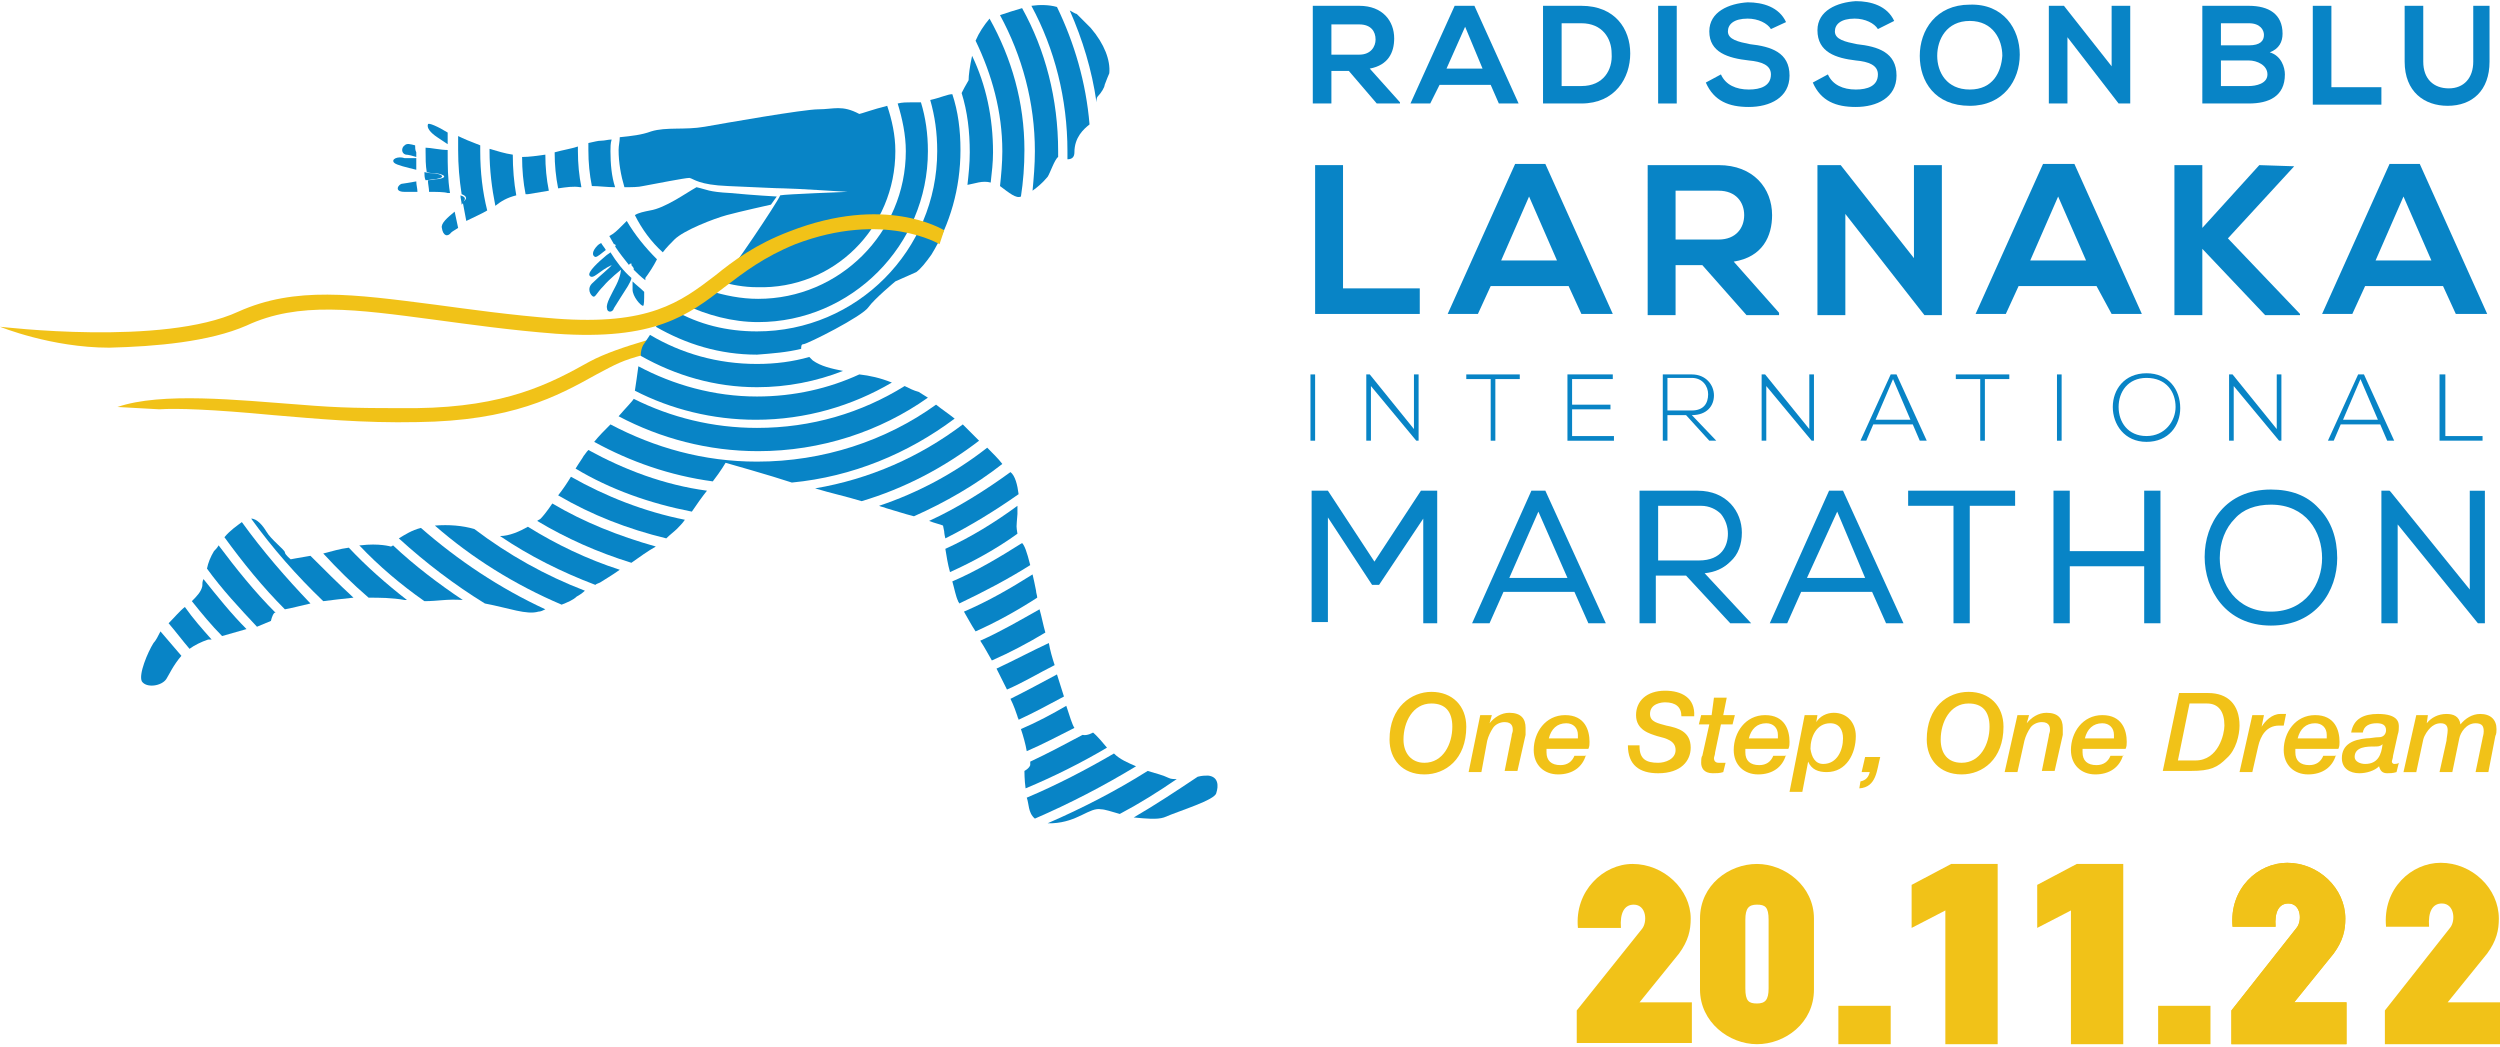 <?xml version="1.0" encoding="UTF-8"?> <svg xmlns="http://www.w3.org/2000/svg" xmlns:xlink="http://www.w3.org/1999/xlink" version="1.1" id="Layer_1" x="0px" y="0px" viewBox="0 0 215 90" style="enable-background:new 0 0 215 90;" xml:space="preserve"> <g> <g> <path style="fill:#F1C218;" d="M35.9,36.3c-4.7,0.1-8.8-0.3-12.4-0.6c-5.3-0.5-8.3-0.6-9.8-0.5l-3.6-0.2 c3.8-1.3,10.3-0.6,15.7-0.2c3.6,0.3,5.4,0.3,10,0.3c7.7-0.1,11.5-2.1,14.9-4c1.3-0.7,3.1-1.3,4.8-1.8c0.6-0.2,0.9,0.4,1.5,0.2 l-1.6,1c-1.9,0.5-2.4,0.8-4.1,1.7C47.9,34.1,44,36.2,35.9,36.3z"></path> </g> <g> <path style="fill:#0884C6;" d="M37.2,14.9c-0.1,0-0.3,0-0.7-0.1c0,0.2,0,0.5,0.1,0.7c0.3,0,0.6-0.1,0.9-0.1 C38.6,15.2,37.7,14.9,37.2,14.9z"></path> <path style="fill:#0884C6;" d="M39.9,17.3c0.2-0.3,0-0.4-0.3-0.5c0,0.3,0.1,0.5,0.1,0.8C39.8,17.5,39.9,17.4,39.9,17.3z"></path> <path style="fill:#0884C6;" d="M54.3,22.8c0.1,0.1,0.2,0.3,0.4,0.4c0-0.1,0-0.1,0-0.2C54.6,22.5,54.3,22.5,54.3,22.8z"></path> <path style="fill:#0884C6;" d="M52.9,21C52.9,21,52.9,21,52.9,21c0,0.1,0.1,0.1,0.1,0.2C53.1,21.1,53.1,21,52.9,21z"></path> <path style="fill:#0884C6;" d="M54.4,24.9c0,0.6,0.7,1.4,0.9,1.4c0.1,0,0.1-0.5,0.1-1.2c-0.3-0.3-0.7-0.6-1-0.9 C54.4,24.4,54.4,24.7,54.4,24.9z"></path> <path style="fill:#0884C6;" d="M51.4,21.1c-0.5,0.5-0.5,0.9-0.2,1c0.2,0,0.5-0.3,0.9-0.6c-0.1-0.2-0.3-0.4-0.4-0.6 C51.7,20.9,51.5,21,51.4,21.1z"></path> <path style="fill:#0884C6;" d="M52.5,21.7c-0.1,0.1-0.3,0.2-0.4,0.3c-0.6,0.5-1.6,1.4-1.4,1.7c0.3,0.4,0.8-0.4,1.9-0.9 c0,0,0,0,0,0c0,0.1-1,0.9-1.6,1.5c-0.6,0.5-0.2,1.1,0,1.2c0.2,0.1,0.3-0.3,0.9-0.9c0.5-0.6,1.5-1.4,1.5-1.4s0,0.5-0.4,1.3 c-0.4,0.8-0.9,1.6-0.8,2c0,0.4,0.5,0.4,0.6,0c0.2-0.3,0.8-1.3,1.2-1.9c0.1-0.2,0.3-0.5,0.3-0.7C53.6,23.3,53,22.5,52.5,21.7z"></path> <path style="display:none;fill:#0884C6;" d="M52.4,21.7c-0.1,0.1-0.3,0.2-0.4,0.3c-0.6,0.5-0.9,1.5-0.9,1.8c0,0.3,0.4-0.1-0.1,0.5 c-0.5,0.6-0.2,1.1,0,1.2c0.2,0.1,0.3-0.3,0.9-0.9c0.5-0.6,1.5-1.4,1.5-1.4s0,0.5-0.4,1.3c-0.4,0.8-0.8,1.6-0.8,2 c0,0.4,0.5,0.4,0.6,0c0.2-0.3,0.8-1.3,1.2-1.8c0.1-0.2,0.3-0.5,0.3-0.7C53.5,23.3,52.9,22.5,52.4,21.7z"></path> <path style="fill:#0884C6;" d="M62.5,18.5c1.1-0.3,3.8-0.9,3.8-0.9l0.5-0.7c0,0-1.9-0.1-4-0.3c-1.9-0.1-2-0.3-2.9-0.5 c-0.9,0.5-2.7,1.8-4,2c-0.5,0.1-1,0.2-1.3,0.4c0.6,1.2,1.4,2.3,2.4,3.2c0.3-0.4,0.7-0.8,1-1.1C58.8,19.8,61.4,18.8,62.5,18.5z"></path> <path style="fill:#0884C6;" d="M56.5,22.3c-1-1-1.9-2.1-2.6-3.3c-0.2,0.2-0.3,0.3-0.5,0.5c-0.3,0.3-0.6,0.6-1,0.8 c0.1,0.2,0.3,0.5,0.4,0.7c0,0,0,0,0,0c0.2,0,0.2,0.1,0.1,0.2c0.4,0.6,0.8,1.1,1.2,1.6c0-0.2,0.4-0.2,0.4,0.2c0,0.1,0,0.1,0,0.2 c0.3,0.3,0.6,0.6,1,0.9c0-0.1,0-0.1,0-0.2C55.8,23.5,56.2,22.9,56.5,22.3z"></path> <path style="fill:#0884C6;" d="M79.8,13c0-1.5-0.2-2.9-0.6-4.2c-0.3,0-0.6,0-0.8,0c-0.4,0-0.8,0-1.2,0.1c0.4,1.3,0.7,2.7,0.7,4.1 c0,7-5.7,12.7-12.7,12.7c-1.5,0-2.9-0.3-4.2-0.7c-0.6,0.3-1.4,0.7-2.1,1.2c1.9,0.9,4.1,1.5,6.3,1.5C73.2,27.7,79.8,21.1,79.8,13z"></path> <path style="fill:#0884C6;" d="M34.8,13.6c-0.6-0.2-1.2,0.1-0.9,0.4c0.2,0.2,1.1,0.4,1.9,0.6c0-0.3,0-0.7,0-1 C35.4,13.6,35.1,13.6,34.8,13.6z"></path> <path style="fill:#0884C6;" d="M65.1,34.1c-3.7,0-7.2-1-10.2-2.6c-0.1,0.7-0.2,1.5-0.3,2.1c3.1,1.6,6.7,2.5,10.4,2.5 c4.3,0,8.3-1.2,11.7-3.2c-1-0.4-1.9-0.6-2.8-0.7C71.3,33.4,68.3,34.1,65.1,34.1z"></path> <path style="fill:#0884C6;" d="M88.8,49.4c-1.9,1.2-3.8,2.3-5.9,3.2c0.3,0.5,0.6,1.1,1,1.7c1.8-0.8,3.6-1.8,5.3-2.9 c0-0.2-0.1-0.4-0.1-0.6C89,50.3,88.9,49.8,88.8,49.4z"></path> <path style="fill:#0884C6;" d="M74.1,43.1c3.7-1.1,7.1-2.9,10.1-5.2c-0.4-0.4-0.9-0.9-1.4-1.4c-3.7,2.8-8,4.7-12.7,5.5 C71.4,42.4,72.8,42.7,74.1,43.1z"></path> <path style="fill:#0884C6;" d="M35.7,12.5c-0.4-0.1-0.7-0.2-0.9,0c-0.3,0.2-0.3,0.7,0.1,0.8c0.2,0,0.6,0.1,0.9,0.2 c0-0.1,0-0.3,0-0.4C35.7,12.9,35.7,12.7,35.7,12.5z"></path> <path style="fill:#0884C6;" d="M36.8,10.7c-0.1,0.3,0.2,0.7,0.8,1.1c0.3,0.2,0.6,0.4,0.9,0.6c0-0.3,0-0.7,0-1 C37.7,10.9,36.8,10.5,36.8,10.7z"></path> <path style="fill:#0884C6;" d="M38,19.6c0.1,0.7,0.5,0.8,0.8,0.4c0.1-0.1,0.3-0.2,0.6-0.4c-0.1-0.5-0.2-0.9-0.3-1.4 C38.5,18.7,37.9,19.2,38,19.6z"></path> <path style="fill:#0884C6;" d="M100.1,70.3c1.4-0.6,4.4-1.5,4.5-2.1c0.2-0.6,0.2-1.4-0.7-1.5c-0.3,0-0.5,0-0.9,0.1 c-1.8,1.2-3.6,2.4-5.5,3.5C98.5,70.4,99.5,70.5,100.1,70.3z"></path> <path style="fill:#0884C6;" d="M84.3,55.1c0.4,0.6,0.7,1.2,1,1.7c1.6-0.7,3.1-1.5,4.6-2.4c-0.2-0.7-0.3-1.3-0.5-2 C87.8,53.3,86.1,54.3,84.3,55.1z"></path> <path style="fill:#0884C6;" d="M36.5,51.7c1.2,0,1.9-0.2,3.3-0.1c-2.1-1.4-4.2-3-6-4.7C33.7,47,33.6,47,33.6,47s-1-0.3-2.6-0.1 c0,0,0,0-0.1,0C32.6,48.7,34.5,50.3,36.5,51.7z"></path> <path style="fill:#0884C6;" d="M13.2,55.3c-0.5,0.8-1.3,2.7-1,3.3c0.4,0.6,1.7,0.4,2.1-0.2c0.2-0.3,0.6-1.2,1.3-2 c-0.6-0.7-1.2-1.4-1.8-2.1C13.6,54.7,13.4,55.1,13.2,55.3z"></path> <path style="fill:#0884C6;" d="M46.3,52.6c0.2,0,0.4-0.1,0.6-0.2c-3.9-1.8-7.5-4.2-10.7-7c-0.8,0.2-1.4,0.6-1.9,0.9 c2.3,2.1,4.8,4,7.4,5.6C43.8,52.3,45.3,52.9,46.3,52.6z"></path> <path style="fill:#0884C6;" d="M34.6,15.8c-0.3,0-0.8,0.7,0.2,0.7c0.3,0,0.7,0,1.1,0c0-0.3-0.1-0.6-0.1-0.9 C35.2,15.7,34.7,15.8,34.6,15.8z"></path> <path style="fill:#0884C6;" d="M47.5,43.3c-0.4,0.6-0.8,1.1-1,1.3c-0.1,0.1-0.2,0.1-0.3,0.2c2.5,1.5,5.2,2.7,8.1,3.6 c0.7-0.5,1.4-1,2.1-1.4C53.2,46.1,50.2,44.9,47.5,43.3z"></path> <path style="fill:#0884C6;" d="M47.2,16.4c-0.2-1-0.3-2-0.3-3.1c-0.7,0.1-1.4,0.2-2,0.2c0,1.1,0.1,2.2,0.3,3.2c0.1,0,0.1,0,0.2,0 C46,16.6,46.6,16.5,47.2,16.4z"></path> <path style="fill:#0884C6;" d="M69.6,30.7c-1.4,0.4-2.9,0.6-4.5,0.6c-3.4,0-6.5-0.9-9.2-2.5c-0.2,0.3-0.4,0.6-0.6,0.9 c-0.1,0.2-0.2,0.5-0.2,0.9c3,1.7,6.4,2.7,10,2.7c2.6,0,5.1-0.5,7.4-1.4c-1-0.2-1.9-0.4-2.6-0.9C69.8,30.9,69.7,30.8,69.6,30.7z"></path> <path style="fill:#0884C6;" d="M68.9,30c0-0.2,0-0.4,0.2-0.4c0.3,0,5.1-2.4,5.6-3.2c0.5-0.7,2.3-2.2,2.3-2.2l1.8-0.8 c0.4-0.3,0.8-0.8,1.3-1.5c1.6-2.6,2.5-5.7,2.5-9c0-1.7-0.2-3.3-0.7-4.8c-0.4,0-1,0.3-1.9,0.5c0.4,1.4,0.6,2.8,0.6,4.4 c0,8.5-6.9,15.5-15.5,15.5c-2.6,0-5-0.6-7.1-1.8c-0.6,0.4-1.1,0.9-1.6,1.4c2.6,1.5,5.5,2.4,8.7,2.4C66.4,30.4,67.7,30.3,68.9,30z"></path> <path style="fill:#0884C6;" d="M53.3,49c-2.8-0.9-5.5-2.2-7.9-3.7c-0.7,0.4-1.6,0.8-2.4,0.8c2.5,1.7,5.3,3.1,8.2,4.2 c0.1-0.1,0.2-0.1,0.4-0.2C51.9,49.9,52.6,49.5,53.3,49z"></path> <path style="fill:#0884C6;" d="M49.7,12.6c-0.6,0.2-1.3,0.3-2,0.5c0,1.1,0.1,2.1,0.3,3.1c0.7-0.1,1.3-0.2,1.9-0.1c0,0,0,0,0.1,0 c-0.2-1-0.3-2-0.3-3.1C49.7,12.9,49.7,12.8,49.7,12.6z"></path> <path style="fill:#0884C6;" d="M79.9,44.8c0.5,0.2,1,0.3,1.2,0.4l0.1,0.5c0,0,0,0.2,0.1,0.6c2.2-1.1,4.3-2.4,6.3-3.8 c-0.1-0.8-0.3-1.6-0.7-1.9C84.7,42.2,82.3,43.7,79.9,44.8z"></path> <path style="fill:#0884C6;" d="M34.8,51.6c0.1,0,0.1,0,0.2,0c-1.8-1.4-3.5-2.9-5-4.5c-0.8,0.1-1.4,0.3-2.2,0.5 c1.2,1.3,2.5,2.6,3.9,3.8C32.6,51.4,33.7,51.4,34.8,51.6z"></path> <path style="fill:#0884C6;" d="M70.4,9.4c-1.3,0-8.1,1.2-9.8,1.5c-1.7,0.3-3.3,0-4.6,0.4c-0.8,0.3-1.7,0.4-2.7,0.5 c0,0.4-0.1,0.7-0.1,1.1c0,1.1,0.2,2.2,0.5,3.2c0.6,0,1.2,0,1.6-0.1c1.1-0.2,3.6-0.7,4-0.7c0.4,0.1,0.8,0.6,3.3,0.7 c2.4,0.1,4.2,0.2,4.8,0.2c0.8,0,5.5,0.3,5.5,0.3s-5.4,0.2-5.8,0.3c-0.3,0.7-4.2,6.5-4.9,7.2c-0.1,0.1-0.2,0.1-0.3,0.2 c1,0.3,2.1,0.5,3.2,0.5C71.7,24.9,77,19.6,77,13c0-1.4-0.3-2.7-0.7-3.9c-1.2,0.3-2.3,0.7-2.4,0.7C72.4,9,71.7,9.4,70.4,9.4z"></path> <path style="fill:#0884C6;" d="M50.3,50.8c-3.4-1.3-6.6-3.1-9.5-5.3c-1-0.3-2.2-0.4-3.4-0.3c3.2,2.8,6.9,5.1,10.9,6.8 c0.5-0.2,1-0.4,1.3-0.7C49.8,51.2,50.1,51,50.3,50.8z"></path> <path style="fill:#0884C6;" d="M87.5,44.2c0-0.2,0-0.5,0-0.7c-1.9,1.4-4,2.7-6.2,3.7c0.1,0.6,0.2,1.3,0.4,2c2-0.9,4-2,5.8-3.3 C87.4,45.2,87.4,45.5,87.5,44.2z"></path> <path style="fill:#0884C6;" d="M44.1,13.3c-0.7-0.1-1.3-0.3-2-0.5c0,0.1,0,0.1,0,0.2c0,1.6,0.2,3.2,0.5,4.7c0.5-0.4,1-0.7,1.8-0.9 C44.2,15.7,44.1,14.5,44.1,13.3z"></path> <path style="fill:#0884C6;" d="M81.9,50c0.2,0.7,0.3,1.3,0.5,1.7c0,0.1,0.1,0.1,0.1,0.2c2.1-1,4.2-2.1,6.1-3.3 c-0.3-1.2-0.5-1.7-0.7-1.9C86,47.9,84,49.1,81.9,50z"></path> <path style="fill:#0884C6;" d="M52.5,13c0-0.3,0-0.7,0.1-1c-0.3,0-0.6,0.1-0.9,0.1c-0.3,0-0.6,0.1-1.1,0.2c0,0.2,0,0.4,0,0.6 c0,1.1,0.1,2.1,0.3,3.1c0.6,0,1.3,0.1,2,0.1C52.6,15.2,52.5,14.1,52.5,13z"></path> <path style="fill:#0884C6;" d="M82.7,8c0.5,1.6,0.7,3.3,0.7,5.1c0,1-0.1,1.9-0.2,2.8c0,0,0,0,0,0c0.6-0.1,1.3-0.4,2-0.2 c0.1-0.9,0.2-1.7,0.2-2.6c0-3-0.6-5.8-1.8-8.3c-0.2,0.9-0.3,1.7-0.3,2.1C83,7.4,82.8,7.8,82.7,8z"></path> <path style="fill:#0884C6;" d="M88.3,68.6C88.3,68.6,88.3,68.6,88.3,68.6c0.2,0.5,0.1,1.3,0.7,1.8c3-1.3,5.9-2.8,8.7-4.5 c-0.7-0.3-1.4-0.6-1.9-1.1C93.4,66.2,90.9,67.5,88.3,68.6z"></path> <path style="fill:#0884C6;" d="M94,63c0,0-0.5,0.3-0.9,0.2c-1.5,0.8-3,1.6-4.5,2.3c0,0.1,0,0.2,0,0.3c-0.1,0.3-0.5,0.5-0.5,0.5 s0,0.8,0.1,1.5c2.4-1,4.8-2.2,7-3.5C94.3,63.2,94,63,94,63z"></path> <path style="fill:#0884C6;" d="M17.5,49.8c-0.1,0.2-0.1,0.4-0.1,0.6c-0.1,0.5-0.5,0.9-0.9,1.3c0.8,1,1.7,2.1,2.6,3 c0.7-0.2,1.4-0.4,2.1-0.6C19.9,52.8,18.7,51.3,17.5,49.8z"></path> <path style="fill:#0884C6;" d="M85.7,57.5c0.3,0.6,0.6,1.2,0.9,1.8c1.4-0.6,2.7-1.4,4.1-2.1c-0.2-0.6-0.4-1.3-0.5-1.9 C88.7,56,87.2,56.8,85.7,57.5z"></path> <path style="fill:#0884C6;" d="M23.3,53.4c0,0,0.1-0.5,0.3-0.7c0,0,0,0,0.1,0c-1.8-1.8-3.4-3.8-4.9-5.8c-0.1,0.2-0.3,0.4-0.4,0.5 c-0.3,0.5-0.5,1-0.6,1.5c1.3,1.8,2.8,3.4,4.3,5C22.8,53.6,23.3,53.4,23.3,53.4z"></path> <path style="fill:#0884C6;" d="M77.8,33.2c-3.7,2.3-8,3.6-12.7,3.6c-3.8,0-7.4-0.9-10.6-2.5c0,0,0,0,0,0c-0.1,0.2-0.7,0.8-1.3,1.5 c3.6,1.9,7.7,3,12,3c5.4,0,10.5-1.7,14.6-4.6c-0.3-0.2-0.5-0.3-0.8-0.5C78.6,33.6,78.2,33.4,77.8,33.2z"></path> <path style="fill:#0884C6;" d="M18.2,55c-0.8-0.9-1.6-1.8-2.3-2.8c-0.4,0.3-0.9,0.9-1.4,1.4c0.6,0.7,1.2,1.5,1.8,2.2 c0.4-0.3,1-0.6,1.6-0.8C18,55,18.1,55,18.2,55z"></path> <path style="fill:#0884C6;" d="M62.4,39.8c0,0,3.9,1.1,5.7,1.7c5.2-0.5,10-2.5,14-5.5c-0.5-0.4-1.1-0.8-1.6-1.2 c-4.3,3.1-9.7,4.9-15.4,4.9c-4.6,0-8.8-1.2-12.6-3.2c-0.5,0.5-1,1-1.4,1.5c3.1,1.7,6.5,2.9,10.2,3.4C62,40.5,62.4,39.8,62.4,39.8z "></path> <path style="fill:#0884C6;" d="M98.7,66.3c-2.7,1.7-5.6,3.2-8.6,4.5c0.1,0,0.3,0,0.4,0c2.2-0.1,3.2-1.4,4.2-1.2 c0.3,0,0.9,0.2,1.6,0.4c1.7-0.9,3.3-1.9,4.9-3c-0.3,0-0.5,0-0.7-0.1C100.1,66.7,99.4,66.5,98.7,66.3z"></path> <path style="fill:#0884C6;" d="M60.8,42.2c-3.7-0.5-7.1-1.8-10.2-3.5c-0.2,0.2-0.3,0.4-0.4,0.5c-0.1,0.2-0.4,0.6-0.7,1.1 c3,1.8,6.4,3,10,3.7C59.9,43.4,60.4,42.7,60.8,42.2z"></path> <path style="fill:#0884C6;" d="M75.6,43.5c0.2,0.1,0.4,0.1,0.6,0.2c0.7,0.2,1.6,0.5,2.4,0.7c2.7-1.2,5.3-2.7,7.6-4.5 c-0.3-0.4-0.8-0.9-1.3-1.4C82.1,40.7,78.9,42.4,75.6,43.5z"></path> <path style="fill:#0884C6;" d="M38.5,16.6c0.1,0,0.1,0,0.2,0c-0.2-1.2-0.2-2.4-0.2-3.6c0,0,0-0.1,0-0.1c-0.6,0-1.5-0.2-1.9-0.2 c0,0.1,0,0.2,0,0.3c0,0.6,0,1.2,0.1,1.8c0.3,0.1,0.6,0.1,0.7,0.1c0.4,0,1.4,0.3,0.3,0.5c-0.3,0-0.6,0.1-0.9,0.1 c0,0.3,0.1,0.7,0.1,1C37.5,16.5,38.2,16.5,38.5,16.6z"></path> <path style="fill:#0884C6;" d="M41.3,13c0-0.2,0-0.3,0-0.5c-0.8-0.3-1.5-0.6-1.9-0.8c0,0.4,0,0.8,0,1.2c0,1.3,0.1,2.5,0.3,3.8 c0.3,0.1,0.5,0.3,0.3,0.5c-0.1,0.1-0.1,0.1-0.2,0.2c0.1,0.5,0.2,1.1,0.3,1.6c0.6-0.3,1.3-0.6,1.8-0.9C41.5,16.5,41.3,14.8,41.3,13 z"></path> <path style="fill:#0884C6;" d="M26.7,47.8c-1.2,0.2-1.7,0.3-1.7,0.3s-0.5-0.4-0.5-0.6c0-0.2-1.2-1.1-1.6-1.8 c-0.3-0.5-0.8-1.1-1.3-1.1c1.8,2.5,3.9,4.9,6.2,7.1c0.8-0.1,1.6-0.2,2.6-0.3C29.1,50.2,27.9,49,26.7,47.8z"></path> <path style="fill:#0884C6;" d="M90.9,58c-1.3,0.7-2.6,1.4-4,2.1c0.3,0.6,0.5,1.2,0.6,1.5c0,0.1,0.1,0.2,0.1,0.3 c1.3-0.6,2.6-1.3,3.9-2C91.3,59.3,91.1,58.6,90.9,58z"></path> <path style="fill:#0884C6;" d="M58.2,45.5c0.2-0.2,0.5-0.5,0.7-0.8c-3.5-0.7-6.8-2-9.8-3.7c-0.3,0.5-0.7,1.1-1.1,1.6 c2.9,1.7,6,2.9,9.3,3.7C57.6,46,58,45.7,58.2,45.5z"></path> <path style="fill:#0884C6;" d="M87.8,62.7c0.2,0.6,0.4,1.3,0.5,1.9c1.4-0.6,2.7-1.3,4.1-2c-0.2-0.3-0.4-1-0.7-1.9 C90.5,61.4,89.2,62.1,87.8,62.7z"></path> <path style="fill:#0884C6;" d="M20.8,44.9c-0.4,0.3-1,0.7-1.5,1.3c1.6,2.2,3.3,4.3,5.2,6.2c0.6-0.1,1.3-0.3,2.2-0.5 C24.6,49.7,22.6,47.4,20.8,44.9z"></path> <path style="fill:#0884C6;" d="M88.7,0.5c2,3.7,3.1,8,3.1,12.5c0,0.2,0,0.5,0,0.7c0.4,0,0.6-0.2,0.6-0.6c0-1.3,0.8-2,1.3-2.4 c-0.3-3.6-1.3-7-2.8-10.1C90.2,0.4,89.4,0.4,88.7,0.5z"></path> <path style="fill:#0884C6;" d="M89,13c0,1.2-0.1,2.3-0.2,3.4c0.4-0.3,0.8-0.6,1.3-1.2c0.2-0.3,0.6-1.5,0.9-1.7c0-0.2,0-0.3,0-0.5 c0-4.5-1.1-8.7-3.1-12.3c-0.7,0.2-1.3,0.4-1.9,0.6C87.9,4.8,89,8.8,89,13z"></path> <path style="fill:#0884C6;" d="M83.9,3.5c1.4,2.9,2.3,6.1,2.3,9.5c0,1-0.1,2.1-0.2,3c0.8,0.6,1.4,1.1,1.8,0.9 c0.2-1.3,0.3-2.6,0.3-4c0-4.1-1.1-7.9-3-11.3C84.6,2.2,84.2,2.8,83.9,3.5z"></path> <path style="fill:#0884C6;" d="M94.3,8.8c0-0.2,0-0.4,0.1-0.5c0.3-0.3,0.6-0.8,0.6-1c0.1-0.3,0.4-1,0.4-1c0.1-1.1-0.4-2.5-1.6-3.9 l-1.2-1.2C92.5,1.2,92.2,1,92,0.9C93.1,3.4,93.9,6,94.3,8.8z"></path> </g> <g> <path style="fill:#F1C218;" d="M9.4,29.9C4.4,29.9,0,28.1,0,28.1c0.1,0,14,1.7,20.5-1.3c4.9-2.2,9.9-1.5,16.9-0.6 c3,0.4,6.5,0.9,10.4,1.2c8,0.6,10.7-1.4,13.7-3.7c1.6-1.3,3.5-2.7,6.4-3.8c8.2-3.2,13.1-0.2,13.3-0.1L80.8,21c0,0-4.8-2.9-12.4,0 c-2.7,1.1-4.4,2.4-6.1,3.7c-3.1,2.4-6,4.6-14.5,4c-3.9-0.3-7.4-0.8-10.4-1.2c-6.8-0.9-11.7-1.6-16.2,0.5 C18,29.4,13.4,29.8,9.4,29.9z"></path> </g> <g> <path style="fill:#F1C218;" d="M123.1,59.5c1.8,0,3,1.2,3,3c0,2.8-1.8,4.1-3.6,4.1c-1.9,0-3-1.3-3-3 C119.5,60.8,121.4,59.5,123.1,59.5z M122.5,65.6c1.6,0,2.4-1.6,2.4-3.1c0-1.3-0.6-2-1.8-2c-1.6,0-2.4,1.6-2.4,3.1 C120.7,64.8,121.4,65.6,122.5,65.6z"></path> <path style="fill:#F1C218;" d="M127.3,61.5h1l-0.2,0.7l0,0c0.4-0.5,1-0.9,1.7-0.9c1,0,1.4,0.5,1.4,1.3c0,0.2,0,0.4,0,0.6l-0.7,3.1 h-1.1l0.6-3c0-0.2,0.1-0.3,0.1-0.5c0-0.2,0-0.7-0.7-0.7c-0.4,0-0.8,0.2-1,0.5c-0.2,0.3-0.4,0.7-0.5,1.1l-0.5,2.7h-1.1L127.3,61.5z "></path> <path style="fill:#F1C218;" d="M136.4,64.9c-0.3,1.1-1.2,1.7-2.4,1.7c-1.2,0-2.1-0.8-2.1-2.1c0-1.5,1-3,2.7-3 c1.7,0,2.1,1.3,2.1,2.3c0,0.2,0,0.4-0.1,0.6H133c0,0.1,0,0.2,0,0.3c0,0.7,0.4,1.1,1.2,1.1c0.6,0,1-0.3,1.2-0.8H136.4z M135.7,63.5 c0-0.1,0-0.2,0-0.3c0-0.6-0.4-1-1-1c-0.8,0-1.3,0.5-1.5,1.3H135.7z"></path> <path style="fill:#F1C218;" d="M141,64.2c0,1.1,0.6,1.4,1.6,1.4c0.6,0,1.5-0.3,1.5-1.1c0-0.8-0.8-1-1.6-1.2 c-0.6-0.2-1.8-0.5-1.8-1.8c0-1.2,0.9-2.1,2.5-2.1c1.4,0,2.6,0.6,2.5,2.2h-1.1c0-0.8-0.5-1.2-1.4-1.2c-0.3,0-1.3,0.1-1.3,1 c0,0.7,0.7,0.8,1.4,1c1,0.2,2.1,0.5,2.1,1.9c0,1.1-0.8,2.2-2.8,2.2c-1.6,0-2.6-0.7-2.6-2.4H141z"></path> <path style="fill:#F1C218;" d="M147.4,60h1.1l-0.3,1.5h1l-0.2,0.8h-1l-0.5,2.4c0,0.2-0.1,0.4-0.1,0.5c0,0.2,0.1,0.4,0.4,0.4 c0.2,0,0.4,0,0.6,0l-0.2,0.8c-0.3,0.1-0.6,0.1-0.9,0.1c-0.8,0-1-0.5-1-0.9c0-0.2,0-0.5,0.1-0.6l0.6-2.7h-0.9l0.2-0.8h0.9L147.4,60 z"></path> <path style="fill:#F1C218;" d="M153.6,64.9c-0.3,1.1-1.2,1.7-2.4,1.7c-1.2,0-2.1-0.8-2.1-2.1c0-1.5,1-3,2.7-3 c1.7,0,2.1,1.3,2.1,2.3c0,0.2,0,0.4-0.1,0.6h-3.7c0,0.1,0,0.2,0,0.3c0,0.7,0.4,1.1,1.2,1.1c0.6,0,1-0.3,1.2-0.8H153.6z M152.9,63.5c0-0.1,0-0.2,0-0.3c0-0.6-0.4-1-1-1c-0.8,0-1.3,0.5-1.5,1.3H152.9z"></path> <path style="fill:#F1C218;" d="M155.2,61.5h1.1l-0.1,0.6l0,0c0.3-0.5,0.9-0.8,1.5-0.8c1.2,0,1.9,0.9,1.9,2c0,1.5-0.8,3.1-2.5,3.1 c-0.7,0-1.3-0.2-1.6-0.9h0l-0.5,2.6h-1.1L155.2,61.5z M156.8,65.7c1.2,0,1.7-1.2,1.7-2.2c0-0.7-0.3-1.3-1.1-1.3 c-1.2,0-1.7,1.2-1.7,2.2C155.8,65.1,156.1,65.7,156.8,65.7z"></path> <path style="fill:#F1C218;" d="M160.4,65.1h1.3c-0.3,1.1-0.3,2.6-1.8,2.7l0.1-0.6c0.5-0.1,0.7-0.4,0.8-0.8h-0.7L160.4,65.1z"></path> <path style="fill:#F1C218;" d="M169.3,59.5c1.8,0,3,1.2,3,3c0,2.8-1.8,4.1-3.6,4.1c-1.9,0-3-1.3-3-3 C165.7,60.8,167.5,59.5,169.3,59.5z M168.7,65.6c1.6,0,2.4-1.6,2.4-3.1c0-1.3-0.6-2-1.8-2c-1.6,0-2.4,1.6-2.4,3.1 C166.9,64.8,167.5,65.6,168.7,65.6z"></path> <path style="fill:#F1C218;" d="M173.5,61.5h1l-0.2,0.7l0,0c0.4-0.5,1-0.9,1.7-0.9c1,0,1.4,0.5,1.4,1.3c0,0.2,0,0.4,0,0.6l-0.7,3.1 h-1.1l0.6-3c0-0.2,0.1-0.3,0.1-0.5c0-0.2,0-0.7-0.7-0.7c-0.4,0-0.8,0.2-1,0.5c-0.2,0.3-0.4,0.7-0.5,1.1l-0.6,2.7h-1.1L173.5,61.5z "></path> <path style="fill:#F1C218;" d="M182.6,64.9c-0.3,1.1-1.2,1.7-2.4,1.7c-1.2,0-2.1-0.8-2.1-2.1c0-1.5,1-3,2.7-3 c1.7,0,2.1,1.3,2.1,2.3c0,0.2,0,0.4-0.1,0.6h-3.7c0,0.1,0,0.2,0,0.3c0,0.7,0.4,1.1,1.2,1.1c0.6,0,1-0.3,1.2-0.8H182.6z M181.8,63.5c0-0.1,0-0.2,0-0.3c0-0.6-0.4-1-1-1c-0.8,0-1.3,0.5-1.5,1.3H181.8z"></path> <path style="fill:#F1C218;" d="M187.4,59.6h2.5c1.7,0,2.7,1,2.7,2.8c0,0.8-0.3,2.1-1.1,2.8c-0.8,0.8-1.4,1.1-3.1,1.1h-2.4 L187.4,59.6z M187.3,65.4h1.5c2,0,2.5-2.3,2.5-3c0-1.2-0.5-1.9-1.5-1.9h-1.5L187.3,65.4z"></path> <path style="fill:#F1C218;" d="M193.7,61.5h1l-0.2,1l0,0c0.3-0.5,0.9-1.1,1.6-1.1c0.2,0,0.4,0,0.5,0l-0.2,1c-0.1,0-0.3,0-0.4,0 c-1.1,0-1.6,0.9-1.8,1.8l-0.5,2.2h-1.1L193.7,61.5z"></path> <path style="fill:#F1C218;" d="M200.9,64.9c-0.3,1.1-1.2,1.7-2.4,1.7c-1.2,0-2.1-0.8-2.1-2.1c0-1.5,1-3,2.7-3 c1.7,0,2.1,1.3,2.1,2.3c0,0.2,0,0.4-0.1,0.6h-3.7c0,0.1,0,0.2,0,0.3c0,0.7,0.4,1.1,1.2,1.1c0.6,0,1-0.3,1.2-0.8H200.9z M200.1,63.5c0-0.1,0-0.2,0-0.3c0-0.6-0.4-1-1-1c-0.8,0-1.3,0.5-1.5,1.3H200.1z"></path> <path style="fill:#F1C218;" d="M205.8,65c0,0.2-0.1,0.4-0.1,0.5c0,0.1,0.1,0.2,0.2,0.2c0.1,0,0.3,0,0.4-0.1l-0.2,0.8 c-0.3,0.1-0.6,0.1-0.8,0.1c-0.4,0-0.6-0.2-0.7-0.6c-0.4,0.4-1.1,0.6-1.7,0.6c-0.8,0-1.5-0.4-1.5-1.3c0-1.2,1-1.6,2.1-1.7 c0.4,0,0.7-0.1,1.1-0.1c0.4,0,0.6-0.3,0.6-0.6c0-0.5-0.4-0.6-0.8-0.6c-0.6,0-1.1,0.2-1.2,0.8h-1c0.2-1.2,1.1-1.6,2.3-1.6 c1.8,0,1.8,0.8,1.8,1.1c0,0.2,0,0.4-0.1,0.7L205.8,65z M203.4,65.7c1.1,0,1.4-0.8,1.5-1.7l0,0c-0.2,0.2-0.4,0.2-0.7,0.2 c-0.6,0-1.7,0-1.7,0.9C202.5,65.5,203,65.7,203.4,65.7z"></path> <path style="fill:#F1C218;" d="M207.8,61.5h1l-0.1,0.7l0,0c0.4-0.5,1-0.8,1.7-0.8c0.6,0,1.1,0.2,1.2,0.9c0.4-0.5,1-0.9,1.7-0.9 c0.9,0,1.4,0.5,1.4,1.3c0,0.2,0,0.4-0.1,0.6l-0.6,3.1h-1.1l0.6-2.9c0-0.1,0.1-0.3,0.1-0.6c0-0.4-0.1-0.7-0.7-0.7 c-0.8,0-1.3,0.8-1.4,1.3l-0.6,2.9h-1.1l0.6-2.7c0-0.2,0.1-0.6,0.1-0.9c0-0.3-0.1-0.6-0.6-0.6c-0.4,0-0.7,0.2-0.9,0.4 c-0.2,0.2-0.5,0.6-0.6,1l-0.6,2.8h-1.1L207.8,61.5z"></path> </g> <g> <path style="fill:#0884C6;" d="M115.5,14.2v10.6h6.6v2.2h-9V14.2H115.5z"></path> <path style="fill:#0884C6;" d="M134.9,24.6h-6.7l-1.1,2.4h-2.6l5.8-12.9h2.6l5.8,12.9H136L134.9,24.6z M131.5,16.9l-2.4,5.5h4.8 L131.5,16.9z"></path> <path style="fill:#0884C6;" d="M153.1,27.1h-2.9l-3.8-4.3h-2.3v4.3h-2.4V14.2c2,0,4.1,0,6.1,0c3,0,4.6,2,4.6,4.3 c0,1.8-0.8,3.6-3.3,4l3.9,4.4V27.1z M144.1,16.5v4.1h3.7c1.5,0,2.2-1,2.2-2.1s-0.7-2.1-2.2-2.1H144.1z"></path> <path style="fill:#0884C6;" d="M164.6,14.2h2.4v12.9h-1.5v0l-6.8-8.7v8.7h-2.4V14.2h2l6.3,8V14.2z"></path> <path style="fill:#0884C6;" d="M180.3,24.6h-6.7l-1.1,2.4h-2.6l5.8-12.9h2.7l5.8,12.9h-2.6L180.3,24.6z M177,16.9l-2.4,5.5h4.8 L177,16.9z"></path> <path style="fill:#0884C6;" d="M197.3,14.3l-5.7,6.2l6.2,6.5v0.1h-3l-5.4-5.7v5.7h-2.4V14.2h2.4v5.4l4.9-5.4L197.3,14.3 L197.3,14.3z"></path> <path style="fill:#0884C6;" d="M210.1,24.6h-6.7l-1.1,2.4h-2.6l5.8-12.9h2.6l5.8,12.9h-2.7L210.1,24.6z M206.7,16.9l-2.4,5.5h4.8 L206.7,16.9z"></path> <path style="fill:#0884C6;" d="M112.7,37.9v-5.7h0.4v5.7H112.7z"></path> <path style="fill:#0884C6;" d="M117.8,32.2l3.8,4.7v-4.7h0.4v5.7h-0.2l-3.9-4.7v4.7h-0.4v-5.7H117.8z"></path> <path style="fill:#0884C6;" d="M128.2,32.6h-2.1v-0.4h4.6v0.4h-2.1v5.3h-0.4V32.6z"></path> <path style="fill:#0884C6;" d="M135.2,34.8h3.3v0.4h-3.3v2.3h3.6v0.4h-4v-5.7h3.9v0.4h-3.5V34.8z"></path> <path style="fill:#0884C6;" d="M147.6,37.9H147l-2-2.2h-1.6v2.2h-0.4v-5.7c0.8,0,1.7,0,2.5,0c1.2,0,1.9,0.9,1.9,1.8 c0,0.9-0.6,1.7-1.9,1.7L147.6,37.9z M143.5,35.3h2c1,0,1.4-0.6,1.4-1.4c0-0.7-0.5-1.4-1.4-1.4h-2.1V35.3z"></path> <path style="fill:#0884C6;" d="M151.8,32.2l3.8,4.7v-4.7h0.4v5.7h-0.2l-3.9-4.7v4.7h-0.4v-5.7H151.8z"></path> <path style="fill:#0884C6;" d="M165.1,37.9l-0.6-1.4h-3.4l-0.6,1.4H160l2.6-5.7h0.5l2.6,5.7H165.1z M164.3,36.1l-1.5-3.5l-1.5,3.5 H164.3z"></path> <path style="fill:#0884C6;" d="M170.3,32.6h-2.1v-0.4h4.6v0.4h-2.1v5.3h-0.4V32.6z"></path> <path style="fill:#0884C6;" d="M176.9,37.9v-5.7h0.4v5.7H176.9z"></path> <path style="fill:#0884C6;" d="M187.5,35.1c0,1.5-1,2.9-2.9,2.9c-1.9,0-2.9-1.5-2.9-3c0-1.5,1-2.9,2.9-2.9 C186.5,32.1,187.5,33.5,187.5,35.1z M182.2,35c0,1.3,0.8,2.5,2.4,2.5c1.6,0,2.5-1.3,2.5-2.5c0-1.3-0.8-2.5-2.5-2.5 C183,32.5,182.2,33.7,182.2,35z"></path> <path style="fill:#0884C6;" d="M192,32.2l3.8,4.7v-4.7h0.4v5.7h-0.2l-3.9-4.7v4.7h-0.4v-5.7H192z"></path> <path style="fill:#0884C6;" d="M205.3,37.9l-0.6-1.4h-3.4l-0.6,1.4h-0.5l2.6-5.7h0.5l2.6,5.7H205.3z M204.5,36.1l-1.5-3.5 l-1.5,3.5H204.5z"></path> <path style="fill:#0884C6;" d="M210.3,32.2v5.3h3.2v0.4h-3.7v-5.7H210.3z"></path> <g> <path style="fill:#0884C6;" d="M122.6,43.7l-4.2,6.4h-0.3l-4.2-6.4v9.6h-0.8V42.5c0.4,0,0.6,0,1,0l4.2,6.3l4.1-6.3h1v10.8h-0.8 V43.7z"></path> <path style="fill:#0884C6;" d="M123.7,53.6h-1.3v-9l-3.8,5.7H118l-3.8-5.8v9h-1.4V42.2h1.4l4,6.1l4-6.1h1.4V53.6z M122.8,53.1 h0.3V42.8h-0.6l-4.2,6.5l-4.3-6.5h-0.6v10.3h0.3V42.9l4.6,7l4.6-7V53.1z"></path> </g> <g> <path style="fill:#0884C6;" d="M136.8,53.4l-1.2-2.7h-6.5l-1.2,2.7H127l4.9-10.8h0.9l4.9,10.8H136.8z M135.2,49.9l-2.9-6.6 l-2.9,6.6H135.2z"></path> <path style="fill:#0884C6;" d="M138.1,53.6h-1.5l-1.2-2.7h-6.1l-1.2,2.7h-1.5l5.1-11.4h1.2L138.1,53.6z M136.9,53.1h0.3 l-4.6-10.3h-0.3l3.3,7.4H129l3.3-7.4H132l-4.6,10.3h0.3l1.2-2.7h6.8L136.9,53.1z M129.8,49.7h5l-2.5-5.7L129.8,49.7z"></path> </g> <g> <path style="fill:#0884C6;" d="M150,53.4h-1.1l-3.8-4.1h-3v4.1h-0.8V42.5c1.6,0,3.2,0,4.8,0c2.4,0,3.6,1.7,3.6,3.4 c0,1.8-1.1,3.3-3.5,3.3L150,53.4z M142.2,48.5h3.8c1.9,0,2.7-1.1,2.7-2.6c0-1.3-0.9-2.6-2.7-2.6h-3.9V48.5z"></path> <path style="fill:#0884C6;" d="M150.6,53.6h-1.8l-3.8-4.1h-2.6v4.1h-1.4V42.2h5c2.5,0,3.8,1.8,3.8,3.6c0,1-0.3,1.9-1,2.5 c-0.6,0.6-1.3,0.9-2.2,1L150.6,53.6z M149,53.1h0.4l-3.8-4.2h0.6c1,0,1.9-0.3,2.4-0.9c0.5-0.5,0.8-1.3,0.8-2.2 c0-1.5-1.1-3.1-3.3-3.1h-4.5v10.3h0.3V49h3.3L149,53.1z M146.1,48.7H142V43h4.2c0.9,0,1.6,0.3,2.1,0.8c0.5,0.5,0.8,1.3,0.8,2 C149,47.7,147.9,48.7,146.1,48.7z M142.5,48.2h3.6c2,0,2.5-1.3,2.5-2.3c0-0.6-0.2-1.2-0.6-1.7c-0.4-0.4-1-0.7-1.7-0.7h-3.7V48.2z "></path> </g> <g> <path style="fill:#0884C6;" d="M162.4,53.4l-1.2-2.7h-6.5l-1.2,2.7h-0.9l4.9-10.8h0.9l4.9,10.8H162.4z M160.9,49.9l-2.9-6.6 l-2.9,6.6H160.9z"></path> <path style="fill:#0884C6;" d="M163.7,53.6h-1.5l-1.2-2.7h-6.1l-1.2,2.7h-1.5l5.1-11.4h1.2L163.7,53.6z M162.6,53.1h0.3 l-4.6-10.3H158l3.3,7.4h-6.6l3.3-7.4h-0.2L153,53.1h0.3l1.2-2.7h6.8L162.6,53.1z M155.4,49.7h5L158,44L155.4,49.7z"></path> </g> <g> <path style="fill:#0884C6;" d="M168.3,43.3h-3.9v-0.7h8.7v0.7h-3.9v10.1h-0.8V43.3z"></path> <path style="fill:#0884C6;" d="M169.4,53.6h-1.4V43.5h-3.9v-1.3h9.2v1.3h-3.9V53.6z M168.6,53.1h0.3V43h3.9v-0.2h-8.2V43h3.9 V53.1z"></path> </g> <g> <path style="fill:#0884C6;" d="M184.7,53.4v-4.9h-6.9v4.9H177V42.5h0.8v5.2h6.9v-5.2h0.8v10.8H184.7z"></path> <path style="fill:#0884C6;" d="M185.8,53.6h-1.4v-4.9h-6.4v4.9h-1.4V42.2h1.4v5.2h6.4v-5.2h1.4V53.6z M185,53.1h0.3V42.8H185v5.2 h-7.4v-5.2h-0.3v10.3h0.3v-4.9h7.4V53.1z"></path> </g> <g> <path style="fill:#0884C6;" d="M200.8,47.9c0,2.9-1.8,5.6-5.5,5.6c-3.6,0-5.5-2.8-5.5-5.6c0-2.9,1.8-5.6,5.5-5.6 C199,42.3,200.8,45,200.8,47.9z M190.7,47.9c0,2.5,1.6,4.8,4.6,4.8c3.1,0,4.7-2.4,4.7-4.8c0-2.5-1.6-4.8-4.7-4.8 C192.2,43.1,190.6,45.4,190.7,47.9z"></path> <path style="fill:#0884C6;" d="M195.3,53.8c-3.9,0-5.7-3.1-5.7-5.9c0-2.9,1.8-5.8,5.7-5.8c1.7,0,3.1,0.5,4.1,1.6 c1.1,1.1,1.6,2.6,1.6,4.3C201,50.8,199.2,53.8,195.3,53.8z M195.3,42.6c-3.6,0-5.2,2.7-5.2,5.3c0,2.6,1.6,5.4,5.2,5.4 c3.6,0,5.2-2.7,5.2-5.3c0-1.6-0.5-3-1.5-3.9C198.1,43.1,196.8,42.6,195.3,42.6z M195.3,53c-3.4,0-4.9-2.6-4.9-5.1 c0-1.5,0.5-2.8,1.4-3.7c0.9-0.9,2.1-1.3,3.5-1.3c3.4,0,4.9,2.6,4.9,5.1C200.2,50.4,198.7,53,195.3,53z M195.3,43.4 c-1.3,0-2.4,0.4-3.1,1.2c-0.8,0.8-1.3,2-1.3,3.4c0,2.2,1.4,4.6,4.4,4.6c3,0,4.4-2.4,4.4-4.6C199.7,45.7,198.3,43.4,195.3,43.4z"></path> </g> <g> <path style="fill:#0884C6;" d="M205.5,42.5l7.3,9v-9h0.8v10.8h-0.3l-7.3-9v9h-0.8V42.5H205.5z"></path> <path style="fill:#0884C6;" d="M213.8,53.6h-0.7l-6.9-8.5v8.5h-1.4V42.2h0.7l0.1,0.1l6.8,8.4v-8.5h1.3V53.6z M205.4,53.1h0.3 v-9.4l7.6,9.4V42.8H213v9.4l-7.7-9.4V53.1z"></path> </g> </g> <g> <path style="fill:#0884C6;" d="M120.3,8.9h-1.9L116,6.1h-1.5v2.8h-1.6V0.5c1.3,0,2.7,0,4,0c2,0,3,1.3,3,2.8c0,1.2-0.5,2.3-2.1,2.6 l2.6,2.9V8.9z M114.5,2v2.7h2.4c1,0,1.4-0.7,1.4-1.3c0-0.7-0.4-1.3-1.4-1.3H114.5z"></path> <path style="fill:#0884C6;" d="M128.2,7.3h-4.4L123,8.9h-1.7l3.8-8.4h1.7l3.8,8.4h-1.7L128.2,7.3z M126,2.3l-1.6,3.6h3.1L126,2.3z "></path> <path style="fill:#0884C6;" d="M140.2,4.6c0,2.1-1.3,4.3-4.2,4.3c-1,0-2.3,0-3.3,0V0.5c1,0,2.3,0,3.3,0 C138.9,0.5,140.2,2.5,140.2,4.6z M134.3,7.4h1.7c1.9,0,2.7-1.4,2.6-2.8c0-1.3-0.8-2.6-2.6-2.6h-1.7V7.4z"></path> <path style="fill:#0884C6;" d="M142.6,8.9V0.5h1.6v8.4H142.6z"></path> <path style="fill:#0884C6;" d="M152.3,2.5c-0.3-0.5-1.1-0.9-2-0.9c-1.2,0-1.7,0.5-1.7,1.1c0,0.7,0.9,0.9,1.9,1.1 c1.8,0.2,3.4,0.7,3.4,2.7c0,1.9-1.7,2.7-3.5,2.7c-1.7,0-3-0.5-3.7-2.1l1.3-0.7c0.4,0.9,1.3,1.3,2.4,1.3c1,0,1.9-0.3,1.9-1.3 c0-0.8-0.8-1.1-1.9-1.2C148.6,5,147,4.5,147,2.7c0-1.7,1.7-2.4,3.3-2.5c1.3,0,2.7,0.4,3.3,1.7L152.3,2.5z"></path> <path style="fill:#0884C6;" d="M161.5,2.5c-0.3-0.5-1.1-0.9-2-0.9c-1.2,0-1.7,0.5-1.7,1.1c0,0.7,0.9,0.9,1.9,1.1 c1.8,0.2,3.4,0.7,3.4,2.7c0,1.9-1.7,2.7-3.5,2.7c-1.7,0-3-0.5-3.7-2.1l1.3-0.7c0.4,0.9,1.3,1.3,2.4,1.3c1,0,1.9-0.3,1.9-1.3 c0-0.8-0.8-1.1-1.9-1.2c-1.7-0.2-3.3-0.7-3.3-2.6c0-1.7,1.7-2.4,3.3-2.5c1.3,0,2.7,0.4,3.3,1.7L161.5,2.5z"></path> <path style="fill:#0884C6;" d="M173.7,4.7c0,2.2-1.4,4.4-4.3,4.4c-3,0-4.3-2.1-4.3-4.3c0-2.2,1.4-4.4,4.3-4.4 C172.3,0.3,173.7,2.5,173.7,4.7z M166.6,4.8c0,1.4,0.8,2.9,2.8,2.9c2,0,2.7-1.5,2.8-2.9c0-1.4-0.8-3-2.8-3 C167.4,1.8,166.6,3.4,166.6,4.8z"></path> <path style="fill:#0884C6;" d="M181.6,0.5h1.6v8.4h-1v0l-4.4-5.7v5.7h-1.6V0.5h1.3l4.1,5.2V0.5z"></path> <path style="fill:#0884C6;" d="M196.3,2.9c0,0.7-0.3,1.3-1.1,1.6c1,0.3,1.3,1.3,1.3,1.9c0,1.9-1.4,2.5-3.1,2.5c-1.3,0-2.7,0-4,0 V0.5c1.3,0,2.7,0,4,0C195.1,0.5,196.3,1.2,196.3,2.9z M191,3.9h2.4c1,0,1.3-0.4,1.3-0.9c0-0.4-0.3-1-1.3-1H191V3.9z M191,7.4h2.4 c0.6,0,1.6-0.2,1.6-1c0-0.8-0.9-1.2-1.6-1.2H191V7.4z"></path> <path style="fill:#0884C6;" d="M200.5,0.5v7h4.3v1.5h-5.9V0.5H200.5z"></path> <path style="fill:#0884C6;" d="M214.1,0.5v4.8c0,2.5-1.5,3.8-3.6,3.8c-2,0-3.7-1.2-3.7-3.8V0.5h1.6v4.8c0,1.5,0.9,2.3,2.2,2.3 c1.3,0,2.1-0.9,2.1-2.3V0.5H214.1z"></path> </g> <path style="fill:#F1C218;" d="M191.9,89.8v-2.9l5.6-7.1c0.5-0.6,0.4-2.1-0.7-2.1c-0.8,0-1.2,0.7-1.1,2H192 c-0.3-3.3,2.2-5.5,4.7-5.5c2.7,0,5,2.2,5,4.8c0,1-0.2,1.9-1,3l-3.4,4.2h4.5v3.6H191.9z"></path> <g> <path style="fill:#F1C218;" d="M158.1,89.8v-3.3h4.5v3.3H158.1z"></path> <path style="fill:#F1C218;" d="M167.3,89.8V78.3l-2.9,1.5v-3.7l3.4-1.8h4v15.5H167.3z"></path> <path style="fill:#F1C218;" d="M178.1,89.8V78.3l-2.9,1.5v-3.7l3.4-1.8h4v15.5H178.1z"></path> <path style="fill:#F1C218;" d="M185.6,89.8v-3.3h4.5v3.3H185.6z"></path> <path style="fill:#F1C218;" d="M191.9,89.8v-2.9l5.6-7.1c0.5-0.6,0.4-2.1-0.7-2.1c-0.8,0-1.2,0.7-1.1,2H192 c-0.3-3.3,2.2-5.5,4.7-5.5c2.7,0,5,2.2,5,4.8c0,1-0.2,1.9-1,3l-3.4,4.2h4.5v3.6H191.9z"></path> <g> <path style="fill:#F1C218;" d="M135.6,89.7v-2.8l5.6-7c0.5-0.6,0.4-2.1-0.7-2.1c-0.8,0-1.2,0.7-1.1,2h-3.7 c-0.3-3.2,2.2-5.5,4.7-5.5c2.7,0,5,2.2,5,4.7c0,1-0.2,1.9-1,3l-3.4,4.2h4.5v3.5H135.6z"></path> <path style="fill:#F1C218;" d="M156,85.1c0,2.9-2.5,4.7-4.9,4.7c-2.4,0-4.9-1.9-4.9-4.7V79c0-2.9,2.5-4.7,4.9-4.7 c2.4,0,4.9,1.9,4.9,4.7V85.1z M152.1,79.1c0-1.1-0.3-1.3-1-1.3c-0.7,0-1,0.3-1,1.3V85c0,1.1,0.3,1.3,1,1.3c0.7,0,1-0.3,1-1.3 V79.1z"></path> </g> <path style="fill:#F1C218;" d="M205.1,89.8v-2.9l5.6-7.1c0.5-0.6,0.4-2.1-0.7-2.1c-0.8,0-1.2,0.7-1.1,2h-3.7 c-0.3-3.3,2.2-5.5,4.7-5.5c2.7,0,5,2.2,5,4.8c0,1-0.2,1.9-1,3l-3.4,4.2h4.5v3.6H205.1z"></path> </g> <path style="fill:#F1C218;" d="M55.6,35.5"></path> </g> </svg> 